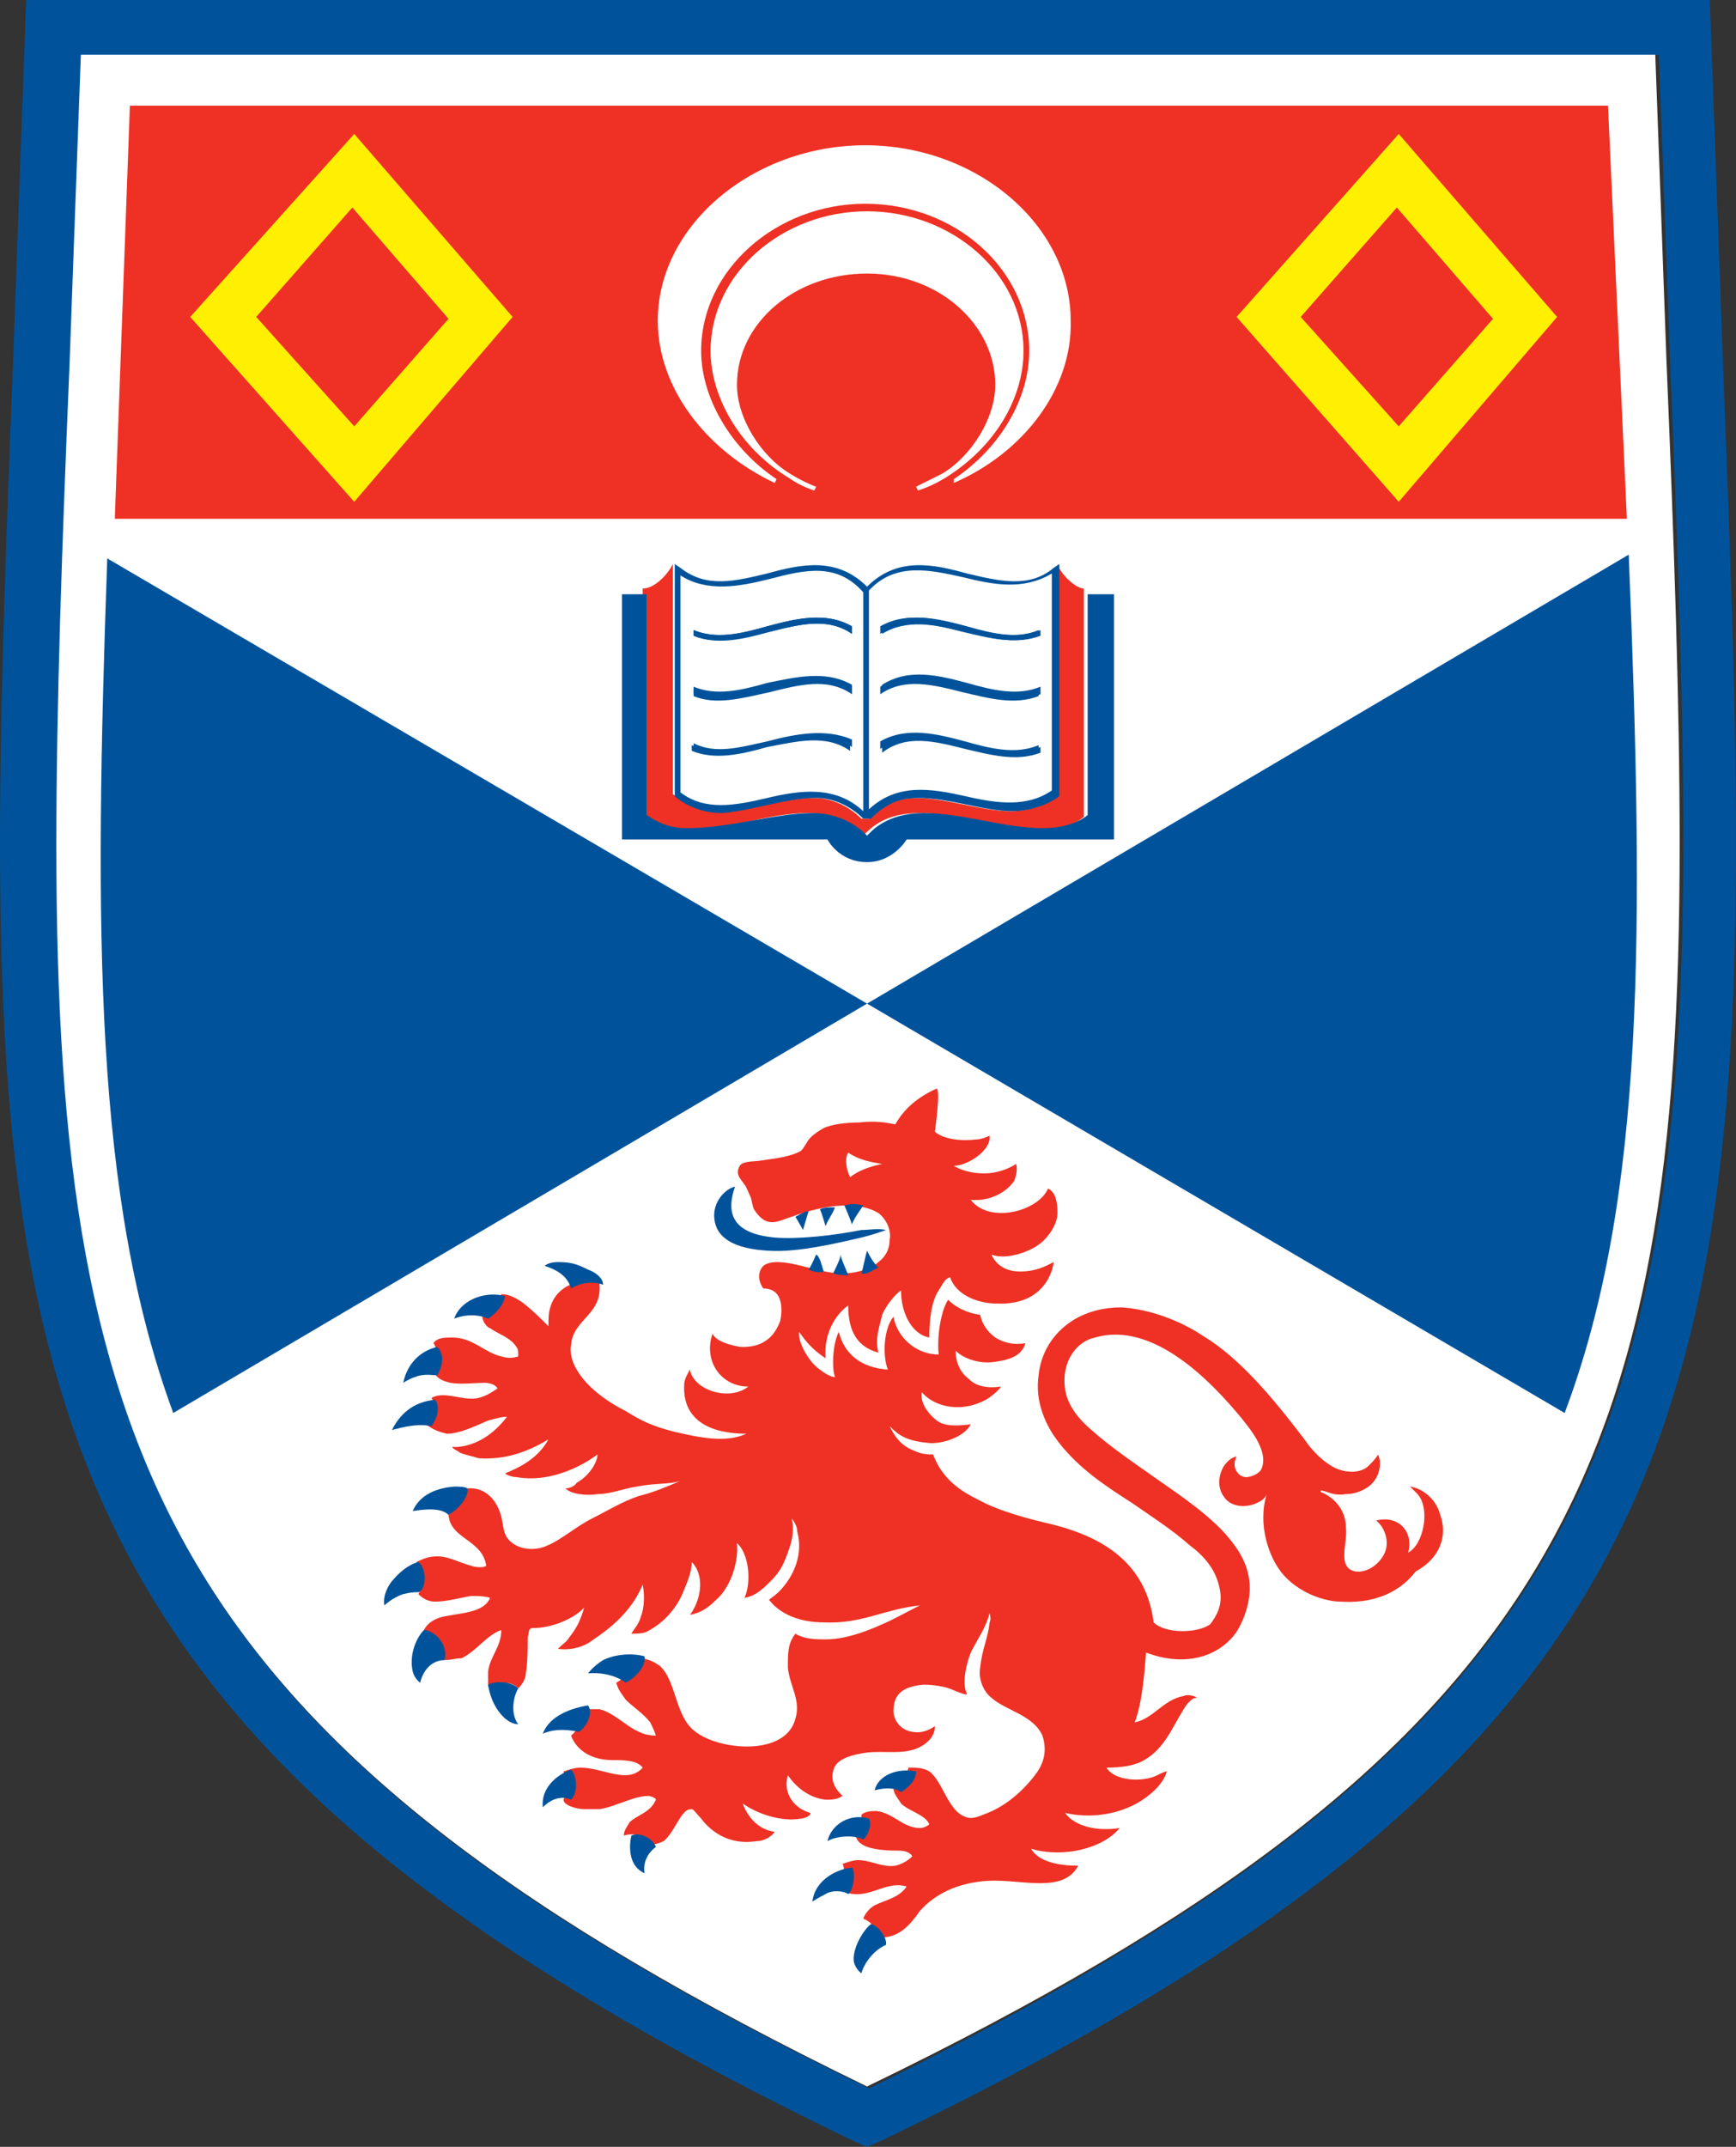 <?xml version="1.0" encoding="UTF-8" standalone="no"?>
<!-- Generator: Adobe Illustrator 18.1.1, SVG Export Plug-In . SVG Version: 6.00 Build 0)  -->

<svg
   xmlns:dc="http://purl.org/dc/elements/1.1/"
   xmlns:cc="http://creativecommons.org/ns#"
   xmlns:rdf="http://www.w3.org/1999/02/22-rdf-syntax-ns#"
   xmlns:svg="http://www.w3.org/2000/svg"
   xmlns="http://www.w3.org/2000/svg"
   xmlns:sodipodi="http://sodipodi.sourceforge.net/DTD/sodipodi-0.dtd"
   xmlns:inkscape="http://www.inkscape.org/namespaces/inkscape"
   version="1.1"
   id="a_x2F_w"
   x="0px"
   y="0px"
   viewBox="0 339.1 92.078 113.8"
   enable-background="new 0 339.1 405.9 113.9"
   xml:space="preserve"
   inkscape:version="0.91 r13725"
   sodipodi:docname="crest.svg"
   width="92.078"
   height="113.8"><rect x="0" y="339.1" width="92.078" height="113.8" fill="#333333" stroke="none"/><defs
     id="defs3485" /><sodipodi:namedview
     pagecolor="#ffffff"
     bordercolor="#666666"
     borderopacity="1"
     objecttolerance="10"
     gridtolerance="10"
     guidetolerance="10"
     inkscape:pageopacity="0"
     inkscape:pageshadow="2"
     inkscape:window-width="1194"
     inkscape:window-height="765"
     id="namedview3483"
     showgrid="false"
     fit-margin-top="0"
     fit-margin-left="0"
     fit-margin-right="0"
     fit-margin-bottom="0"
     inkscape:zoom="2.21"
     inkscape:cx="109.9821"
     inkscape:cy="56.849993"
     inkscape:window-x="575"
     inkscape:window-y="137"
     inkscape:window-maximized="0"
     inkscape:current-layer="a_x2F_w" /><rect
     x="-56.811"
     y="282.3"
     width="729.3"
     height="227.8"
     id="rect3337"
     style="fill:none" /><path
     d="m 4.189,341.9 c -0.1,2.6 -0.6,16.4 -0.6,16.4 -0.4,9.6 -0.7,18 -0.7,25.5 0,33 6.4,48.1 43.1,65.9 36.8,-17.8 43.1,-32.9 43.1,-65.9 0,-7.5 -0.3,-16 -0.7,-25.6 0,0 -0.5,-13.8 -0.6,-16.4 0.1,0.1 -83.6,0.1 -83.6,0.1 z"
     id="path3385"
     inkscape:connector-curvature="0"
     style="fill:#ffffff" /><g
     id="g3387"
     transform="translate(-1.011,6.1035157e-6)"><path
       d="m 86.3,344.7 -78.4,0 -0.8,21.9 80.2,0 -1,-21.9 z m -36.6,20.4 -0.1,-0.2 c 0,0 0.6,-0.3 1.4,-0.7 1.5,-0.9 2.8,-2.9 2.8,-4.7 0,-3.2 -3,-5.9 -6.8,-5.9 -3.8,0 -6.9,2.6 -6.9,5.9 0,1.8 1.3,3.8 2.8,4.7 0.8,0.5 1.4,0.7 1.4,0.7 l -0.1,0.2 c 0,0 -0.7,-0.2 -1.4,-0.7 -2.6,-1.6 -4.1,-4.3 -4.1,-6.7 0,-4.1 3.8,-7.4 8.3,-7.4 4.5,0 8.3,3.3 8.3,7.4 0,2.4 -1.4,5 -4.1,6.7 -0.8,0.5 -1.5,0.7 -1.5,0.7 z m 1.9,-0.4 0,-0.2 c 2.4,-1.6 4,-4.2 4,-6.8 0,-4.3 -3.9,-7.8 -8.7,-7.8 -4.7,0 -8.7,3.5 -8.7,7.8 0,2.5 1.6,5.2 4,6.8 l -0.1,0.2 c -3.6,-1.7 -6.2,-5 -6.2,-8.6 0,-5.1 5.1,-9.3 11,-9.3 5.9,0 10.9,4.2 10.9,9.3 0.1,3.6 -2.5,7 -6.2,8.6 z"
       id="path3389"
       inkscape:connector-curvature="0"
       style="fill:#ee3124" /><path
       d="m 57.1,369 0,12.3 c -0.1,0.1 -1,0.8 -2.5,0.8 -1.5,0 -3.4,-0.7 -5,-0.7 -1,0 -1.8,0.4 -2.5,1.1 l -0.4,0 c 0,0 -1,-1.1 -2.5,-1.1 -1.6,0 -3.5,0.7 -5,0.7 -1.5,0 -2.3,-0.8 -2.5,-0.9 l 0,-12.2 c -0.3,0.6 -1,1.3 -1.6,1.3 l 0,12.1 c 0.6,0.5 1.4,0.7 2.2,0.7 2,0.1 4.4,-0.9 6.5,-0.9 1.1,0 2.2,0.3 3,1.2 0.8,-0.9 1.8,-1.2 3,-1.2 2.1,0 4.5,0.9 6.5,0.9 0.8,0 1.6,-0.2 2.2,-0.7 l 0,-12.1 c -0.4,0 -1.2,-0.7 -1.4,-1.3 z"
       id="path3391"
       inkscape:connector-curvature="0"
       style="fill:#ee3124" /></g><path
     d="m 76.389,419.4 c -0.2,-0.8 -0.9,-1.4 -1.6,-1.5 0.1,0.1 0.3,0.3 0.4,0.4 0.7,0.8 0.3,2.7 -0.5,3.1 0.3,-1.1 -0.5,-2 -1.7,-1.7 0.4,0.3 0.7,1 0.5,1.6 -0.2,0.6 -0.9,1.2 -1.6,1.1 -1,-0.2 -0.4,-1.5 -0.5,-2.3 0,-1.1 -0.8,-1.7 -1.3,-1.9 -0.1,0 0,-0.1 0,-0.1 0.4,0.1 0.7,0.3 1.3,0.2 0.7,0 1.3,-0.4 1.5,-0.7 0.3,-0.4 0.4,-1 0.2,-1.4 -0.1,0.2 -0.3,0.4 -0.5,0.6 -0.4,0.4 -1.2,0.4 -1.8,0.1 -0.6,-0.3 -1.2,-0.9 -1.6,-1.5 -1.6,-2.1 -3.4,-4.3 -5.4,-5.5 -1.2,-0.8 -2.8,-1.4 -4.3,-1.5 -0.9,0 -1.8,0.2 -2.6,0.7 -1.1,0.7 -1.7,1.8 -1.8,2.9 -0.2,1.3 0.3,2.6 1.1,3.6 1.1,1.4 2.5,2.3 3.9,3.2 1,0.7 2.1,1.4 3,2.2 0.8,0.6 1.4,1.3 1.6,2.3 0.2,0.9 -0.2,1.5 -0.5,1.9 -0.7,0.5 -2.4,0.5 -3,-0.1 -0.4,-3.1 -2.6,-4.5 -5.4,-5.2 -1.3,-0.3 -2.8,-0.7 -3.9,-1.3 -1,-0.5 -1.9,-1.1 -2.4,-2.4 -0.2,0 -0.6,0 -1,-0.2 -0.8,-0.3 -1.1,-0.9 -1.3,-1.3 0.5,0.5 0.9,0.8 2.2,0.9 0.8,0 1.8,-0.4 2.1,-1 -0.8,0.1 -1.4,0.1 -1.8,-0.2 -0.4,-0.3 -0.9,-0.9 -0.8,-1.5 0.7,0.8 2.1,1.1 3.4,0.4 0.2,-0.1 0.7,-0.5 0.8,-0.7 -0.7,0.1 -1.3,0 -1.7,-0.4 -0.4,-0.3 -0.7,-0.8 -0.7,-1.5 0.4,0.4 1.2,0.7 2,0.6 0.8,-0.1 1.5,-0.3 1.7,-1 -0.6,0.1 -1.1,0 -1.6,-0.3 -0.4,-0.3 -0.7,-0.7 -0.8,-1.2 -0.7,-0.1 -1.3,-0.4 -1.7,-0.8 -0.4,0.6 -0.6,2 -0.5,2.9 -1.2,0 -2.2,-0.9 -2.4,-2 -0.5,0.6 -0.6,2 -0.3,2.8 -1.4,-0.1 -2.3,-0.8 -2.6,-2 -0.2,0.4 -0.3,1 -0.3,1.6 0,0.2 0,0.5 0.1,0.8 0,0 -0.3,0 -0.8,-0.4 -0.6,-0.4 -1.2,-1.5 -1.1,-2 0.4,0.6 0.8,1 1.4,1.4 -0.1,-1.3 0.5,-2.3 1.2,-2.8 0,1.4 0.5,2.2 1.6,2.5 -0.2,-0.8 0.1,-1.5 0.2,-2 0.2,-0.5 0.7,-1.1 1,-1.3 0,1.1 0.5,2.3 1.5,2.5 0,-0.9 0.1,-1.9 0.5,-2.5 0.2,-0.3 0.3,-0.6 0.6,-0.7 0.3,0.9 1.4,1.4 2.5,1.4 2.8,0.1 3,-2.2 3,-2.2 -0.4,0.2 -0.9,0.5 -1.8,0.5 -1.2,0 -1.5,-0.9 -1.5,-0.9 0.7,0.3 2,-0.1 2.6,-0.6 0.4,-0.3 0.9,-1 0.9,-1.6 0,-0.6 -0.1,-1.1 -0.5,-1.3 -0.5,1.2 -3.1,1.9 -4.1,0.6 1,0.1 1.9,-0.4 2.3,-1 0.1,-0.2 0.2,-0.7 0.1,-0.9 0,0 -0.7,0.5 -1.7,0.5 -1,0 -1.6,-0.4 -1.6,-0.4 0.7,0 2,-0.8 1.9,-1.6 0,0 -0.4,0.2 -0.7,0.2 -0.8,0.1 -1.7,0 -2.2,-0.4 0,-0.1 0.3,-2.1 0.1,-2.3 -0.9,0.4 -1.7,1 -2.2,1.9 -0.5,-0.1 -1.1,-0.2 -1.9,-0.1 -0.7,0 -1.5,0.1 -1.9,0.3 -0.2,0.1 -0.5,0.3 -0.7,0.5 -0.2,0.2 -0.3,0.5 -0.5,0.7 -0.5,0.3 -1.3,0.4 -2,0.5 -0.5,0.1 -1.2,0 -1.3,0.4 -0.2,0.4 0.2,0.7 0.3,0.9 0.1,0.1 0.2,0.4 0.3,0.6 0.1,0.2 0.1,0.5 0.2,0.7 0.7,1.1 1.3,0.6 2,0.4 0.8,-0.3 1.9,-0.6 2.9,-0.6 0.6,0 1.2,0.1 1.7,0.4 0.4,0.3 0.7,0.9 0.6,1.4 0,0.5 -0.2,0.9 -0.6,1.2 -0.2,0.2 -0.9,0.6 -1.9,0.6 -1.2,0 -2.4,-0.6 -3.5,-0.6 -0.3,0 -0.6,0.1 -0.7,0.2 -0.3,0.3 -0.3,0.8 0,1.2 1.1,0 1,1.2 0.9,1.7 -0.5,1.4 -1.6,1.4 -2.1,1.4 -0.6,-0.1 -1.3,-0.3 -1.5,-0.7 -0.5,1.5 0.5,2.8 1.9,2.8 -1,0.8 -2.9,0.2 -3.1,-0.9 -0.1,0.2 -0.3,0.5 -0.3,0.8 -0.1,1.9 1.4,2.6 3.3,2.6 -1.1,0.5 -2.5,0.2 -3.8,-0.1 -1.2,-0.3 -1.8,-0.6 -2.6,-1.1 -1,-0.5 -2.1,-1.3 -2.6,-2.2 -0.2,-0.3 -0.4,-0.9 -0.3,-1.3 0.1,-1.4 1.7,-1.6 1.5,-3.3 -1.1,-0.3 -2.3,0.2 -2.6,1.3 -0.1,0.3 -0.1,0.6 -0.1,1 -0.4,-0.4 -0.8,-0.8 -1.3,-1.2 -0.4,-0.3 -0.8,-0.5 -1.2,-0.5 0,0 -0.1,0.3 -0.4,0.7 -0.1,0.1 -0.6,0.5 -0.6,0.5 0,0.3 0.3,0.6 0.4,0.6 0.4,0.3 1.1,0.5 1.4,1 0.1,0.1 0.1,0.3 0.1,0.5 -0.3,0.1 -0.6,0.1 -0.9,0 -0.9,-0.2 -1.5,-1 -2.6,-1 -0.4,0 -0.8,0 -1,0.3 0.3,0.4 0.2,1.1 0,1.5 0.2,0.4 0.5,0.5 0.9,0.6 0.6,0.1 1.3,0 1.8,0 0.3,0 0.6,0.1 0.7,0.3 -0.3,0.2 -0.6,0.4 -1,0.5 -0.8,0.2 -1.8,-0.4 -2.5,0 0,0 0.2,0.3 0,0.7 -0.1,0.3 -0.3,0.7 -0.3,0.7 0.4,0.3 0.7,0.4 1.1,0.5 0.7,0 1.5,-0.4 2.2,-0.7 0.4,-0.1 0.7,-0.2 1,-0.2 -0.6,0.8 -1.5,1.5 -2.6,1.6 -0.1,0 -0.3,0 -0.3,0 0,0.1 0.3,0.2 0.4,0.3 0.2,0.1 0.7,0.2 1,0.3 1.5,0.1 2.7,-0.4 3.7,-1 -0.5,0.9 -1.3,1.4 -2.3,1.8 0.1,0.1 0.4,0.2 0.6,0.2 2.3,0.4 4.3,-1.2 4.3,-1.2 0,0.4 -0.4,1.1 -1.1,1.5 -0.2,0.3 -0.6,0.3 -0.6,0.3 0.3,0.3 1.1,0.4 1.7,0.3 0.7,0 1.4,-0.3 2.1,-0.4 1,-0.2 1.7,-0.1 2.3,-0.3 -0.7,0.3 -1.4,0.6 -2.2,0.8 -0.9,0.3 -1.7,0.8 -2.5,1.2 -0.8,0.4 -1.6,1.1 -2.3,1.4 -0.8,0.4 -1.8,0.2 -2.2,-0.4 -0.2,-0.3 -0.2,-0.7 -0.3,-1.1 -0.2,-0.8 -0.8,-1.6 -1.8,-1.5 -0.1,0.7 -0.7,1.2 -1,1.4 0.1,1.3 1.8,1.3 2,2.7 -0.1,0.1 -0.5,0.1 -0.8,0 -0.7,-0.2 -1.2,-0.5 -1.8,-0.5 -0.4,0 -0.7,0.1 -1.1,0.3 0.1,0.1 0.2,0.3 0.3,0.5 0.1,0.4 0,0.9 -0.2,1.2 0.3,0.3 0.6,0.4 0.9,0.4 0.6,0 1.3,-0.2 1.9,-0.3 0.3,0 0.7,0 1,0.1 -0.3,0.8 -1.6,0.8 -2.5,1 -0.4,0.1 -0.8,0.3 -1,0.7 0.6,0.2 1.1,0.7 1.1,1.6 0.3,0 0.6,-0.1 0.9,-0.1 0.8,-0.4 1.3,-1.2 2.1,-1.5 0,0.9 -0.6,1.4 -0.7,2.2 0,0.2 0,0.5 0,0.8 0,0 0.4,-0.2 0.8,-0.2 0.4,0 0.6,0.1 0.8,0.3 0.2,-0.2 0.4,-0.5 0.4,-0.8 0.1,-0.6 0.1,-1.3 0.1,-1.9 0.1,-0.3 0,-0.5 0.3,-0.5 1.1,0 2.3,-0.6 2.7,-1.1 -0.2,0.7 -0.4,1.1 -0.8,1.6 -0.1,0.2 -0.4,0.4 -0.6,0.6 0.7,0.1 1.4,-0.1 1.9,-0.5 1.2,-0.8 2.1,-1.7 2.6,-2.9 0.1,0.5 0.1,1.2 -0.1,1.7 -0.1,0.4 -0.4,0.7 -0.5,0.9 0.2,0 0.6,0 0.8,-0.1 0.8,-0.4 1.5,-1.1 1.9,-2 0.2,-0.5 0.5,-1.1 0.5,-1.7 0.5,0.5 0.6,1.4 0.2,2.3 -0.1,0.2 -0.2,0.4 -0.3,0.5 0.6,-0.1 1,-0.4 1.4,-0.8 0.7,-0.6 1.2,-1.9 1.1,-3 0.6,0.5 0.8,2 0.4,2.9 0.6,-0.1 1,-0.5 1.4,-0.9 0.5,-0.5 0.7,-0.9 1,-1.8 0.3,-0.9 0.1,-1.5 0.1,-1.5 0.1,0.1 0.3,0.4 0.3,0.7 0.3,1.1 -0.1,2.3 -1,3.2 -0.1,0.1 -0.5,0.4 -0.5,0.4 0.6,0.8 1.7,1.2 2.9,1.2 2,0.1 3.2,-0.7 5.1,-0.9 -0.8,0.4 -1.5,0.8 -2,1 -1.1,0.5 -2.1,0.8 -3,0.8 -0.5,0 -1.1,0 -1.6,-0.3 -0.4,0.5 -0.4,1 -0.4,1.8 0.1,1 0.7,1.7 0.4,2.7 -0.5,2 -4,1.7 -5.3,0.7 -1.1,-0.8 -1,-2.7 -1.9,-3.5 -0.3,-0.2 -0.6,-0.4 -1.2,-0.4 -0.2,0.6 -0.6,1 -1.1,1.3 0.1,0.4 0.3,0.6 0.5,0.9 0.4,0.4 0.9,0.7 1.3,1.2 0.1,0.2 0.2,0.4 0.3,0.7 -0.4,0 -0.7,-0.1 -0.9,-0.2 -0.7,-0.3 -1.3,-1 -2.1,-1.2 -0.3,0 -0.6,0 -1,0 0.1,0.4 -0.1,1.1 -0.5,1.4 0.3,0.8 1.1,1.3 2.2,1.3 0.6,0 1.3,0 1.6,0.4 -0.8,0.9 -2.1,0 -3.3,0 -0.3,0 -0.6,0.1 -0.9,0.2 0,0.1 0.2,0.3 0.2,0.6 0,0.4 -0.2,0.9 -0.2,0.9 0,0.3 0.7,0.5 1.1,0.5 0.3,0 0.5,0 0.8,0 0.8,-0.1 1.8,-0.7 2.6,-0.7 0.1,0 0.4,0.1 0.4,0.2 -0.3,0.7 -1,0.8 -1.4,1.2 -0.1,0.2 -0.3,0.4 -0.3,0.7 0.7,-0.2 1,0.1 1.3,0.5 0.3,0 0.6,-0.1 0.8,-0.2 0.4,-0.3 0.7,-1 1,-1.4 0.1,-0.1 0.2,-0.3 0.5,-0.3 0.1,0 0.3,0.3 0.5,0.5 0.6,0.8 1.6,1.4 2.9,1.2 0.4,0 0.8,-0.2 1,-0.5 -0.8,-0.1 -1.4,-0.7 -1.7,-1.5 0.7,0.5 2,1 3.1,0.8 0.1,0 0.5,-0.1 0.5,-0.3 -0.8,-0.2 -1.5,-1 -1.2,-2 0.4,0.6 1.1,1.2 2,1.3 0.3,0 0.6,0 0.9,-0.2 -0.1,-0.1 -0.3,-0.3 -0.4,-0.5 -0.1,-0.2 -0.2,-0.5 -0.1,-0.8 0.1,-0.7 1.1,-0.9 1.8,-1 0.9,-0.1 1.8,0.1 2.6,-0.2 0.5,-0.2 1,-0.6 1,-1.2 -0.3,0.2 -0.7,0.4 -1.2,0.3 -0.7,-0.1 -1,-0.7 -1,-1.1 0,-0.9 0.5,-1.3 1.6,-1.4 0.5,0 1.2,0.1 1.6,0.3 0,0 0.7,0.3 0.7,0.2 -0.3,-0.6 0,-1.7 0.2,-2.2 0.4,-0.8 0.8,-1.3 1,-2.1 0,0.1 0.1,0.3 0,0.5 -0.1,0.9 -0.4,1.4 -0.5,2.4 -0.1,0.5 0.1,1.2 0.6,1.6 0.8,0.7 2.2,0.9 2.7,2 0.3,0.9 0,1.6 -0.4,2.1 -0.6,0.8 -1.5,1.6 -2.5,2 -0.3,0.1 -0.8,0.4 -1.2,0.2 -0.9,-0.3 -1.2,-1.9 -1.9,-2.4 -0.3,-0.2 -0.7,-0.2 -1.1,-0.2 -0.1,0.3 -0.1,0.4 -0.3,0.7 -0.1,0.2 -0.5,0.4 -0.5,0.4 0,0.3 0.3,0.6 0.4,0.8 0.4,0.4 1.3,0.6 1.5,1.1 -0.1,0.1 -0.3,0.2 -0.5,0.2 -0.9,0 -1.4,-0.8 -2.3,-0.9 -0.2,0 -0.6,0 -0.8,0.2 0,0.2 0,0.3 0,0.6 -0.1,0.3 -0.2,0.4 -0.3,0.5 0.1,0.7 1.3,0.8 2.3,0.8 0.3,0 0.6,0.1 0.7,0.3 -0.2,0.2 -0.5,0.4 -0.9,0.5 -0.7,0.1 -1.3,-0.3 -2,-0.3 -0.2,0 -0.5,0.1 -0.8,0.2 0.1,0.2 0.1,0.5 0,0.7 -0.1,0.3 -0.1,0.5 -0.2,0.6 0.1,0.1 0.5,0.3 0.8,0.3 1,0.1 1.8,-0.7 2.8,-0.4 -0.4,0.6 -1.1,0.7 -1.7,1 -0.2,0.1 -0.5,0.4 -0.6,0.7 0.2,0.1 0.4,0.2 0.5,0.4 0.1,0.2 0.2,0.4 0.2,0.6 1.2,0.1 1.8,-0.7 2.3,-1.4 0.8,-0.9 2,-1.5 3.6,-1.6 1.8,-0.1 4,0.7 4.8,-0.8 -1,0 -2.1,-0.2 -2.5,-0.9 1.7,0.5 3.8,0 4.7,-1.1 -1.2,0.2 -2.4,-0.1 -2.9,-0.8 1.3,0.3 2.7,0.1 3.8,-0.5 0.7,-0.4 1.4,-1 1.6,-1.7 -0.1,0 -0.3,0.1 -0.5,0.2 -0.8,0.4 -2.3,0.3 -2.7,-0.4 0.8,0 1.5,-0.1 2,-0.4 0.7,-0.4 1.1,-1 1.4,-1.5 0.3,-0.5 0.6,-1.1 0.9,-1.5 0.2,-0.2 0.3,-0.3 0.5,-0.3 -0.1,-0.1 -0.5,-0.2 -0.7,-0.1 -1.1,0.2 -1.6,1.2 -2.6,1.4 0.4,-1.1 0.5,-2.5 0.6,-3.7 2.1,0.8 3.9,0.2 4.8,-1.1 0.5,-0.8 0.7,-1.7 0.7,-2.3 0,-1.3 -0.7,-2.2 -1.3,-2.9 -1.2,-1.3 -2.8,-2.3 -4.2,-3.3 -1,-0.7 -2,-1.4 -2.9,-2.2 -0.6,-0.5 -1.3,-1.3 -1.4,-2.2 -0.2,-1.4 0.6,-2.5 1.6,-2.7 3.1,-0.9 6.2,2.4 7.7,4.2 0.3,0.4 1.6,1.8 1.1,2.8 -0.1,0.2 -0.5,0.4 -0.8,0.4 -0.4,0 -0.8,-0.5 -0.5,-1.1 -0.8,0.2 -1.2,1.4 -0.7,2.1 0.3,0.5 0.9,0.6 1.4,0.5 0.4,-0.1 0.8,-0.3 0.9,-0.6 -0.5,1.6 0.1,3.4 0.9,4.3 1,1.1 2.4,1.4 3,1.4 1.5,0.1 3,-0.3 4,-1.6 1.3,-0.7 1.7,-1.9 1.3,-3 z m -31.3,-17.9 c -0.2,-0.4 -0.3,-1 -0.1,-1.3 0.6,0.4 1.2,0.5 1.8,0.6 -0.5,0.1 -1.2,0.3 -1.7,0.7 z"
     id="path3393"
     inkscape:connector-curvature="0"
     style="fill:#ee3124" /><g
     id="g3395"
     transform="translate(-1.011,6.1035157e-6)"><path
       d="m 75.2,346.2 -8.6,9.7 8.6,9.8 8.4,-9.8 -8.4,-9.7 z m -5.2,9.7 5.1,-5.8 5.1,5.9 -5,5.7 -5.2,-5.8 z"
       id="path3397"
       inkscape:connector-curvature="0"
       style="fill:#ffef00" /><path
       d="m 11.1,355.9 8.7,9.8 8.4,-9.8 -8.4,-9.7 -8.7,9.7 z m 8.7,5.8 -5.2,-5.8 5.1,-5.8 5.1,5.9 -5,5.7 z"
       id="path3399"
       inkscape:connector-curvature="0"
       style="fill:#ffef00" /></g><path
     d="m 51.189,378.4 c -1.5,-0.4 -3.1,-0.8 -4.5,0 l 0,0.4 c 1.3,-0.9 2.8,-0.5 4.4,-0.1 1.3,0.3 2.7,0.7 4,0.2 l 0,-0.3 c -1.2,0.5 -2.5,0.2 -3.9,-0.2 z"
     id="path3401"
     inkscape:connector-curvature="0"
     style="fill:#00539b" /><path
     d="m 40.689,375.4 c -1.4,0.4 -2.7,0.7 -3.9,0.2 l 0,0.4 c 1.2,0.5 2.6,0.1 4,-0.2 1.6,-0.4 3.1,-0.8 4.4,0.1 l 0,-0.4 c -1.4,-0.9 -3,-0.5 -4.5,-0.1 z"
     id="path3403"
     inkscape:connector-curvature="0"
     style="fill:#00539b" /><path
     d="m 40.689,372.3 c -1.4,0.4 -2.7,0.7 -3.9,0.2 l 0,0.3 c 1.2,0.5 2.6,0.1 4,-0.2 1.6,-0.4 3.1,-0.8 4.4,0.1 l 0,-0.4 c -1.4,-0.8 -3,-0.4 -4.5,0 z"
     id="path3405"
     inkscape:connector-curvature="0"
     style="fill:#00539b" /><path
     d="m 40.689,378.4 c -1.4,0.3 -2.7,0.7 -3.9,0.1 l 0,0.3 c 1.2,0.5 2.6,0.2 4,-0.2 1.6,-0.4 3.1,-0.8 4.4,0.1 l 0,-0.4 c -1.4,-0.6 -3,-0.3 -4.5,0.1 z"
     id="path3407"
     inkscape:connector-curvature="0"
     style="fill:#00539b" /><path
     d="m 51.189,372.3 c -1.5,-0.4 -3.1,-0.8 -4.5,0 l 0,0.4 c 1.3,-0.9 2.8,-0.5 4.4,-0.1 1.3,0.3 2.7,0.7 4,0.2 l 0,-0.3 c -1.2,0.5 -2.5,0.2 -3.9,-0.2 z"
     id="path3409"
     inkscape:connector-curvature="0"
     style="fill:#00539b" /><path
     d="m 51.189,375.4 c -1.5,-0.4 -3.1,-0.8 -4.5,0.1 l 0,0.4 c 1.3,-0.9 2.8,-0.5 4.4,-0.1 1.3,0.3 2.7,0.7 4,0.2 l 0,-0.4 c -1.2,0.4 -2.5,0.1 -3.9,-0.2 z"
     id="path3411"
     inkscape:connector-curvature="0"
     style="fill:#00539b" /><g
     id="g3413"
     transform="translate(-1.011,6.1035157e-6)"><path
       d="m 29.8,434.9 c 0.8,-0.8 1.5,-0.4 1.5,-0.4 0.4,-0.4 0.3,-1.3 0,-1.6 -0.8,0.3 -1.6,1 -1.5,2 z"
       id="path3415"
       inkscape:connector-curvature="0"
       style="fill:#00539b" /><path
       d="m 29.8,431 c 0,0 0.4,-0.2 1,-0.2 0.5,0 0.9,0.1 0.9,0.1 0.4,-0.2 0.8,-1 0.5,-1.4 -1.2,0.2 -2.1,0.7 -2.4,1.5 z"
       id="path3417"
       inkscape:connector-curvature="0"
       style="fill:#00539b" /><path
       d="m 26.9,428.4 c 0,0 0.1,1 0.8,1.7 0.2,0.2 0.5,0.4 0.8,0.4 -0.4,-0.5 -0.3,-1.4 0,-1.9 -0.4,-0.4 -1.2,-0.4 -1.6,-0.2 z"
       id="path3419"
       inkscape:connector-curvature="0"
       style="fill:#00539b" /><path
       d="m 27.8,407.8 c -1.2,-0.3 -2.4,0.3 -2.7,1.2 0,0 0.9,-0.4 1.8,0 0,0 0.8,-0.5 0.9,-1.2 z"
       id="path3421"
       inkscape:connector-curvature="0"
       style="fill:#00539b" /><path
       d="m 31.3,407.4 c 0.5,-0.3 1.1,-0.4 1.7,-0.2 0,-0.4 -0.5,-0.7 -0.8,-0.8 -0.6,-0.3 -0.9,-0.4 -1.6,-0.4 -0.5,0 -0.7,0.2 -0.7,0.2 0.6,0.2 1.2,0.5 1.4,1.2 z"
       id="path3423"
       inkscape:connector-curvature="0"
       style="fill:#00539b" /><path
       d="m 35.2,426.9 c -0.7,-0.2 -1.6,-0.1 -2.2,0.2 -0.5,0.3 -0.8,0.7 -0.8,0.7 1.3,-0.1 2,0.5 2,0.5 0.4,-0.2 1.1,-0.8 1,-1.4 z"
       id="path3425"
       inkscape:connector-curvature="0"
       style="fill:#00539b" /><path
       d="m 23.5,425.5 c -0.4,0.4 -0.8,1.3 -0.6,2.2 0.1,0.4 0.4,0.6 0.4,0.6 0.1,-0.5 0.5,-1.2 1.3,-1.2 0.2,-1 -0.7,-1.6 -1.1,-1.6 z"
       id="path3427"
       inkscape:connector-curvature="0"
       style="fill:#00539b" /><path
       d="m 23.2,421.9 c 0,0 -0.6,0.1 -1.3,0.9 -0.3,0.3 -0.6,0.9 -0.5,1.4 0,0 0.4,-0.4 1,-0.6 0.4,-0.1 0.6,-0.1 0.8,-0.1 0.4,-0.1 0.5,-1.2 0,-1.6 z"
       id="path3429"
       inkscape:connector-curvature="0"
       style="fill:#00539b" /><path
       d="m 47,384.8 c 1.4,0 2.1,-1.2 2.1,-1.2 2,0 11,0 11,0 l 0,-13 -1.4,0 0,11.7 c 0,0 -0.7,0.7 -2.4,0.7 -2,0 -4.2,-0.8 -6.3,-0.8 -2,0 -2.8,1 -3,1.2 0,0 -1,-1.2 -2.9,-1.2 -2,0 -4.3,0.8 -6.7,0.8 -1.2,0 -1.9,-0.6 -2.1,-0.7 l 0,-11.7 -1.3,0 0,13 10.9,0 c 0,0 0.6,1.2 2.1,1.2 z"
       id="path3431"
       inkscape:connector-curvature="0"
       style="fill:#00539b" /><path
       d="m 23.9,414.7 c 0,0 0.6,-0.8 0.2,-1.4 -1.2,0.1 -1.9,0.8 -2.3,1.6 0.1,0 1.2,-0.4 2.1,-0.2 z"
       id="path3433"
       inkscape:connector-curvature="0"
       style="fill:#00539b" /><path
       d="m 34.5,436.4 c 0,0 -0.4,1.5 0.7,2 0,0 -0.2,-0.8 0.6,-1.4 -0.2,-0.5 -0.9,-0.8 -1.3,-0.6 z"
       id="path3435"
       inkscape:connector-curvature="0"
       style="fill:#00539b" /><path
       d="m 22.9,419.2 c 0.6,-0.1 1.5,-0.2 1.9,0.2 0.7,-0.4 1.1,-1.1 1,-1.4 -0.1,-0.1 -0.5,-0.1 -0.7,-0.1 -1.2,0.1 -1.9,0.6 -2.2,1.3 z"
       id="path3437"
       inkscape:connector-curvature="0"
       style="fill:#00539b" /><path
       d="m 24.2,412 c 0,0 0.6,-0.9 0,-1.5 -0.9,0.2 -1.6,0.9 -1.8,1.9 0,0 0.3,-0.2 0.6,-0.3 0.5,-0.2 0.9,-0.1 1.2,-0.1 z"
       id="path3439"
       inkscape:connector-curvature="0"
       style="fill:#00539b" /><path
       d="M 47,392.3 84,414 c 4.3,-11.4 4.2,-25.6 3.4,-45.5 L 47,392.3 Z"
       id="path3441"
       inkscape:connector-curvature="0"
       style="fill:#00539b" /><path
       d="m 47,405.4 c -0.1,0.3 -0.2,0.9 -0.3,1.2 0.3,0.1 0.6,-0.2 0.9,-0.3 -0.3,-0.3 -0.5,-0.7 -0.6,-0.9 z"
       id="path3443"
       inkscape:connector-curvature="0"
       style="fill:#00539b" /><path
       d="m 44.1,439.9 c 0,0 0.3,-0.2 0.7,-0.4 0.3,-0.2 0.9,-0.2 1.2,0 0.3,-0.2 0.4,-1.2 0.2,-1.4 -1,0.1 -2,0.8 -2.1,1.8 z"
       id="path3445"
       inkscape:connector-curvature="0"
       style="fill:#00539b" /><path
       d="m 44.3,405.6 c -0.1,0.2 -0.2,0.5 -0.4,0.8 0.2,0.1 0.6,0.2 0.8,0.1 -0.1,-0.3 -0.2,-0.8 -0.4,-0.9 z"
       id="path3447"
       inkscape:connector-curvature="0"
       style="fill:#00539b" /><path
       d="m 92.4,358.4 -0.7,-19.3 -89.3,0 -0.7,19.3 c -2,51.9 -2.8,71.4 44.6,94.2 l 0.7,0.3 0.7,-0.3 C 95.2,429.8 94.4,410.3 92.4,358.4 Z M 47.1,449.8 C 10.3,432 4,416.9 4,383.9 4,376.4 4.3,368 4.7,358.4 c 0,0 0.5,-13.8 0.6,-16.4 l 83.7,0 c 0.1,2.6 0.6,16.4 0.6,16.4 0.4,9.6 0.7,18.1 0.7,25.6 -0.1,32.9 -6.5,47.9 -43.2,65.8 z"
       id="path3449"
       inkscape:connector-curvature="0"
       style="fill:#00539b" /><path
       d="M 10.2,414 47,392.3 6.7,368.7 C 6,388.5 6,402.6 10.2,414 Z"
       id="path3451"
       inkscape:connector-curvature="0"
       style="fill:#00539b" /><path
       d="m 47.4,434 c 0.4,-0.1 1,-0.2 1.4,0.1 0.5,-0.3 0.8,-0.7 0.8,-1.1 -1,-0.2 -2,0.2 -2.2,1 z"
       id="path3453"
       inkscape:connector-curvature="0"
       style="fill:#00539b" /><path
       d="m 47.2,441.1 c -0.4,0.3 -1,1.3 -0.9,2 0.1,0.4 0.4,0.6 0.4,0.6 0.2,-0.7 0.8,-1.3 1.3,-1.5 0.1,-0.4 -0.5,-1.1 -0.8,-1.1 z"
       id="path3455"
       inkscape:connector-curvature="0"
       style="fill:#00539b" /><path
       d="m 44.5,403.2 c 0.1,0.2 0.3,0.9 0.3,0.9 0.1,-0.3 0.4,-0.7 0.5,-1 -0.3,0 -0.6,0 -0.8,0.1 z"
       id="path3457"
       inkscape:connector-curvature="0"
       style="fill:#00539b" /><path
       d="m 43.2,403.6 c 0,0 0.3,0.5 0.4,0.7 l 0.3,-1 c -0.2,0 -0.5,0.2 -0.7,0.3 z"
       id="path3459"
       inkscape:connector-curvature="0"
       style="fill:#00539b" /><path
       d="m 45.8,403 c 0,0 0.3,0.7 0.4,1 0.1,-0.3 0.4,-0.7 0.6,-1 -0.4,-0.1 -0.7,-0.1 -1,0 z"
       id="path3461"
       inkscape:connector-curvature="0"
       style="fill:#00539b" /><path
       d="m 45.2,406.6 c 0.3,0.1 0.6,0.1 0.8,0.1 -0.1,-0.3 -0.4,-0.9 -0.4,-1.1 0,0.2 -0.3,0.8 -0.4,1 z"
       id="path3463"
       inkscape:connector-curvature="0"
       style="fill:#00539b" /><path
       d="m 44.9,436.7 c 0.3,-0.2 1.2,-0.4 1.9,-0.1 0.2,-0.1 0.5,-0.8 0.3,-1.1 -1,-0.3 -2,0.3 -2.2,1.2 z"
       id="path3465"
       inkscape:connector-curvature="0"
       style="fill:#00539b" /><path
       d="m 48,404.3 c -0.4,-0.1 -0.9,0 -1.3,0 -1.5,0.3 -3.4,0.5 -4.6,0.4 -1,-0.1 -2.3,-0.4 -2.3,-1.7 0,-0.5 0.2,-1 0.2,-1 -0.5,0.1 -1.2,0.8 -1.1,1.7 0.1,1 1,1.6 2.9,1.7 1.5,0.1 3.6,-0.4 4.9,-0.7 0.8,-0.2 1.3,-0.4 1.3,-0.4 z"
       id="path3467"
       inkscape:connector-curvature="0"
       style="fill:#00539b" /><path
       d="m 44.3,381.4 c 1.5,0 2.5,1.1 2.5,1.1 l 0.4,0 c 0.7,-0.7 1.4,-1.1 2.5,-1.1 1.7,0 3.5,0.7 5,0.7 1.4,0 2.4,-0.7 2.5,-0.8 l 0,-12.3 -0.3,0.2 c -1.3,1.1 -2.9,0.7 -4.6,0.3 -1.8,-0.5 -3.7,-0.9 -5.3,0.7 -1.6,-1.6 -3.5,-1.2 -5.3,-0.7 -1.7,0.4 -3.2,0.8 -4.6,-0.3 l -0.3,-0.2 0,12.3 c 0.1,0.1 1,0.9 2.5,0.9 1.5,-0.1 3.4,-0.8 5,-0.8 z m 2.8,-11 c 1.4,-1.5 3.2,-1.1 5,-0.7 1.6,0.4 3.2,0.7 4.7,-0.2 l 0,11.5 c -1.3,0.9 -2.9,0.7 -4.6,0.3 -1.8,-0.4 -3.6,-0.7 -5.1,0.7 l 0,-11.6 z m -10,10.7 0,-11.5 c 1.4,0.9 3.1,0.6 4.7,0.2 1.9,-0.5 3.6,-0.9 5,0.7 l 0,11.6 c -1.5,-1.4 -3.4,-1.1 -5.1,-0.7 -1.7,0.4 -3.3,0.7 -4.6,-0.3 z"
       id="path3469"
       inkscape:connector-curvature="0"
       style="fill:#00539b" /><path
       d="m 41.8,375.7 c 1.6,-0.4 3.1,-0.8 4.4,0.1 l 0,-0.4 c -1.4,-0.8 -3,-0.4 -4.5,-0.1 -1.4,0.4 -2.7,0.7 -3.9,0.2 l 0,0.4 c 1.2,0.5 2.6,0.1 4,-0.2 z"
       id="path3471"
       inkscape:connector-curvature="0"
       style="fill:#00539b" /><path
       d="m 41.8,372.6 c 1.6,-0.4 3.1,-0.8 4.4,0.1 l 0,-0.4 c -1.4,-0.8 -3,-0.4 -4.5,0 -1.4,0.4 -2.7,0.7 -3.9,0.2 l 0,0.3 c 1.2,0.5 2.6,0.2 4,-0.2 z"
       id="path3473"
       inkscape:connector-curvature="0"
       style="fill:#00539b" /><path
       d="m 46.1,378.9 0,-0.4 c -1.4,-0.8 -3,-0.4 -4.5,0 -1.4,0.3 -2.7,0.7 -3.9,0.1 l 0,0.3 c 1.2,0.5 2.6,0.2 4,-0.2 1.6,-0.3 3.1,-0.7 4.4,0.2 z"
       id="path3475"
       inkscape:connector-curvature="0"
       style="fill:#00539b" /><path
       d="m 52.2,375.7 c 1.3,0.3 2.7,0.7 4,0.2 l 0,-0.4 c -1.2,0.5 -2.5,0.2 -3.9,-0.2 -1.5,-0.4 -3.1,-0.8 -4.5,0.1 l 0,0.4 c 1.3,-0.9 2.8,-0.5 4.4,-0.1 z"
       id="path3477"
       inkscape:connector-curvature="0"
       style="fill:#00539b" /><path
       d="m 52.2,372.6 c 1.3,0.3 2.7,0.7 4,0.2 l 0,-0.3 c -1.2,0.5 -2.5,0.2 -3.9,-0.2 -1.5,-0.4 -3.1,-0.8 -4.5,0 l 0,0.4 c 1.3,-0.8 2.8,-0.5 4.4,-0.1 z"
       id="path3479"
       inkscape:connector-curvature="0"
       style="fill:#00539b" /><path
       d="m 52.2,378.8 c 1.3,0.3 2.7,0.7 4,0.2 l 0,-0.3 c -1.2,0.5 -2.5,0.2 -3.9,-0.1 -1.5,-0.4 -3.1,-0.8 -4.5,0 l 0,0.4 c 1.3,-1 2.8,-0.6 4.4,-0.2 z"
       id="path3481"
       inkscape:connector-curvature="0"
       style="fill:#00539b" /></g></svg>